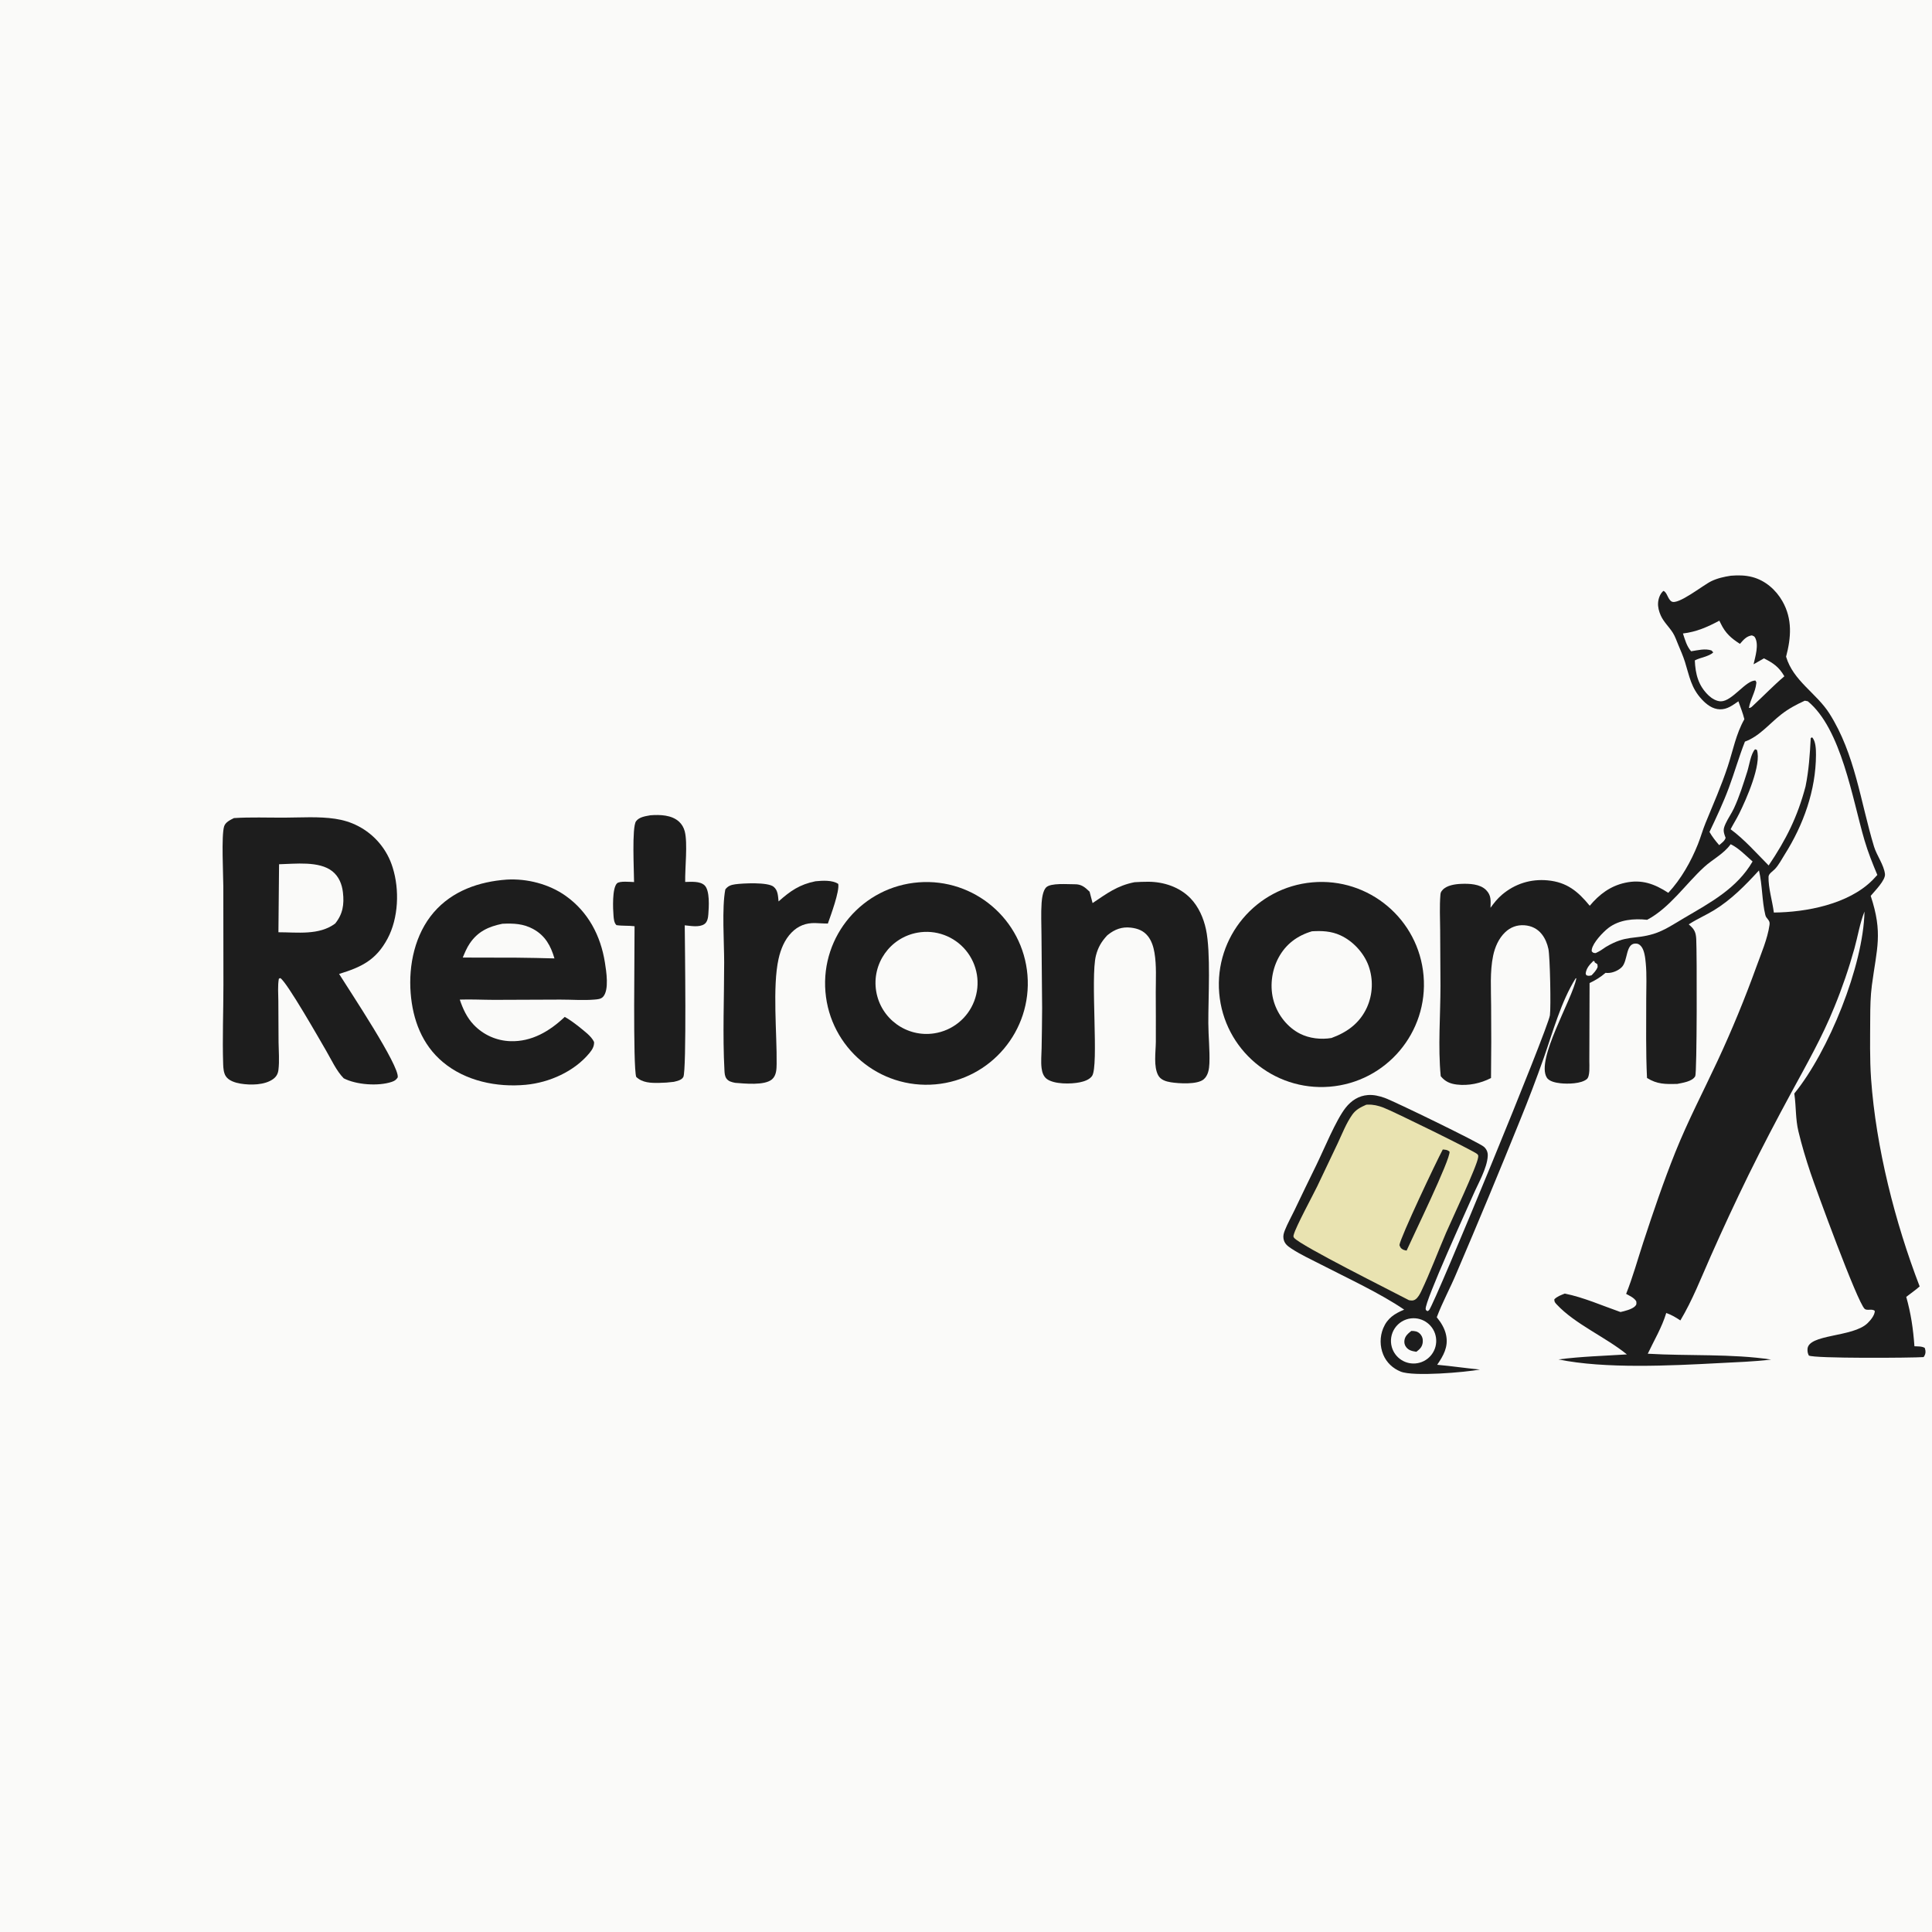 <svg xmlns="http://www.w3.org/2000/svg" style="display: block;" viewBox="0 0 2048 2048" width="1024" height="1024"><path transform="translate(0,0)" fill="rgb(250,250,249)" d="M 0 0 L 2048 0 L 2048 2048 L 0 2048 L 0 0 z"></path><path transform="translate(0,0)" fill="rgb(29,29,29)" d="M 1834.7 610.295 C 1842.44 609.676 1849.96 609.705 1857.54 611.706 C 1871.24 615.324 1882.53 625.17 1889.46 637.362 C 1900.18 656.2 1898.69 675.905 1893.32 696.102 C 1900.92 721.847 1925.56 734.744 1939.29 756.411 C 1966.55 799.426 1972.11 849.723 1986.52 897.349 C 1989.38 906.812 1997.06 916.829 1998.14 926.532 C 1998.86 933.022 1987.25 944.55 1983.02 949.646 C 1996.14 989.4 1989.47 1005.12 1984.27 1044.42 C 1982.75 1055.94 1982.55 1067.61 1982.51 1079.22 C 1982.44 1100.53 1981.92 1122.4 1983.42 1143.65 C 1988.57 1216.22 2008.83 1295.84 2034.92 1363.66 C 2030.49 1367.61 2025.37 1371.06 2020.7 1374.75 C 2025.73 1392.65 2028.04 1408.56 2029.38 1427.1 C 2033.03 1427.32 2037.11 1426.99 2040.31 1428.82 C 2040.52 1429.54 2040.85 1430.57 2040.99 1431.36 C 2041.46 1434.08 2040.73 1436.44 2039.1 1438.57 C 2027.58 1439.46 1922.58 1440.2 1917.43 1436.9 C 1916.28 1434.6 1915.94 1432.78 1916.02 1430.25 C 1916.52 1413.89 1964.08 1417.84 1979.66 1402.65 C 1982.84 1399.56 1987.3 1394.28 1987.37 1389.65 C 1984.54 1386.89 1979.21 1389.76 1976.61 1387.43 C 1968.79 1380.43 1924.77 1259.78 1919.28 1243.42 C 1914.41 1228.93 1909.92 1214.04 1906.37 1199.18 C 1903.26 1186.17 1904.02 1173.32 1902.18 1160.28 L 1902.02 1159.19 C 1938.33 1114.76 1975.26 1023.74 1976.44 966.264 C 1971.45 978.749 1969.37 992.504 1965.76 1005.45 C 1959.88 1026.58 1952.76 1047.34 1944.43 1067.62 C 1931.62 1099.33 1915.11 1128.21 1898.84 1158.2 C 1883.26 1186.94 1867.86 1216.34 1853.44 1245.66 C 1839.48 1274.22 1826.06 1303.05 1813.21 1332.13 C 1803.17 1354.79 1794 1378.42 1781.26 1399.72 C 1776.24 1396.38 1772 1393.83 1766.29 1391.81 C 1761.66 1407.16 1753.51 1420.61 1746.71 1435 C 1789 1437.55 1836.05 1434.86 1877.48 1441.2 C 1858.95 1443.44 1839.98 1444 1821.34 1445 C 1771.31 1447.66 1700.95 1451.19 1652.05 1441.04 C 1675.97 1437.96 1700.5 1437.23 1724.58 1435.73 C 1702.44 1417.64 1669.52 1403.57 1650.21 1382.8 C 1648.47 1380.92 1647.52 1379.97 1647.66 1377.31 C 1650.81 1374.15 1654.68 1372.9 1658.74 1371.25 C 1678.59 1375.21 1698.67 1384.15 1717.79 1390.81 C 1722.22 1389.8 1729.84 1387.97 1733.15 1384.73 C 1735.07 1382.86 1734.72 1381.87 1734.51 1379.44 C 1732.14 1375.56 1727.63 1373.74 1723.77 1371.56 C 1730.83 1353.84 1735.95 1335.22 1741.89 1317.08 C 1752.39 1285.06 1763.35 1252.75 1775.88 1221.47 C 1789.24 1188.15 1805.68 1156.78 1820.81 1124.31 C 1835.83 1092.08 1849.73 1058.31 1861.82 1024.85 C 1866.78 1011.12 1873.79 994.903 1875.75 980.468 C 1876.11 977.842 1875.68 976.57 1874.03 974.513 C 1872.59 972.717 1871.86 972.081 1871.28 969.736 C 1867.76 955.352 1868.24 938.238 1864.58 922.684 C 1850.17 938.405 1835.31 953.644 1816.98 964.849 C 1808.6 969.969 1799.59 973.866 1791.3 979.133 L 1790.14 979.879 C 1792.48 981.947 1794.82 983.972 1796.22 986.818 C 1797.58 989.592 1797.9 992.409 1798.08 995.456 C 1798.87 1009.1 1798.93 1137.22 1797.03 1140.79 C 1794 1146.48 1783.53 1147.83 1777.87 1149.01 C 1765.54 1149.27 1756.71 1149.49 1745.9 1142.68 C 1744.55 1114.94 1745.1 1086.97 1745.07 1059.2 C 1745.06 1046.58 1745.77 1033.56 1744.57 1021.01 C 1744.05 1015.58 1743.22 1007.15 1739.55 1002.98 C 1737.76 1000.94 1736.12 1000.11 1733.37 1000.21 C 1723.17 1000.58 1725.7 1018.46 1719.21 1025.15 C 1715.58 1028.89 1709.08 1031.58 1703.87 1031.38 C 1703.23 1031.35 1702.58 1031.29 1701.93 1031.25 C 1696.66 1035.84 1691.27 1039.09 1685.01 1042.08 L 1684.76 1124.87 C 1684.72 1129.31 1685.69 1140.85 1682.12 1143.87 C 1676.13 1148.93 1661.72 1149.16 1654.12 1148.3 C 1649.6 1147.79 1642.34 1146.57 1639.69 1142.31 C 1627.81 1123.19 1666.71 1059.68 1671.01 1036.98 L 1670.24 1037.11 C 1654.75 1061.84 1646.23 1093.55 1636.59 1121.04 C 1628.67 1143.49 1620.21 1165.74 1611.21 1187.78 C 1589.35 1241.91 1566.93 1295.8 1543.96 1349.47 C 1537.39 1365.25 1529.03 1380.35 1523.03 1396.35 C 1527.72 1402.06 1531.66 1408.49 1533.04 1415.83 C 1535.33 1427.98 1530.03 1437.11 1523.48 1446.73 C 1538.63 1448.06 1553.67 1450.36 1568.82 1451.78 C 1553.02 1454.69 1498.4 1459.41 1484.84 1453.97 C 1476.48 1450.61 1469.81 1444.38 1466.32 1436.03 C 1462.61 1427.06 1462.59 1416.97 1466.26 1407.98 C 1470.78 1397.23 1478.27 1392.55 1488.49 1388.27 C 1463.17 1370.94 1427.83 1354.64 1400.09 1340.34 C 1389.69 1334.98 1378.66 1329.96 1368.89 1323.52 C 1364.64 1320.72 1361.44 1318.22 1360.55 1312.95 C 1360.03 1309.81 1360.87 1307.03 1362.02 1304.13 C 1364.84 1296.97 1368.82 1290.01 1372.14 1283.05 C 1379.78 1267 1387.52 1251 1395.35 1235.05 C 1403.49 1218.42 1416.12 1187.31 1426.46 1174.21 C 1432.43 1166.65 1440.32 1161.5 1450.08 1160.79 C 1456.21 1160.34 1462.04 1161.79 1467.79 1163.79 C 1477.19 1167.07 1568.18 1211.24 1573.02 1215.64 C 1576.01 1218.37 1577.32 1221.55 1577.07 1225.6 C 1576.3 1238.44 1566.9 1254.54 1561.79 1266.27 C 1555.51 1280.68 1510.25 1379.52 1511.27 1387.62 C 1511.47 1389.16 1512.09 1389.12 1513.25 1389.9 C 1513.83 1389.48 1514.55 1389.22 1514.98 1388.66 C 1521.92 1379.49 1640.91 1090.74 1642.98 1076.21 C 1644.14 1068.11 1643.13 1014.05 1641.36 1005.87 C 1640.15 1000.23 1637.9 994.677 1634.27 990.151 C 1629.66 984.393 1623.29 981.344 1615.97 980.822 C 1608.16 980.264 1601.16 982.829 1595.51 988.245 C 1588.67 994.794 1584.69 1003.94 1582.78 1013.09 C 1579.23 1030.02 1580.6 1049.02 1580.65 1066.26 C 1580.88 1091.76 1580.84 1117.26 1580.53 1142.76 C 1569.52 1148.43 1556.67 1151.16 1544.27 1149.67 C 1537.07 1148.8 1531.84 1146.46 1527.24 1140.81 C 1524.19 1109.54 1526.97 1076.65 1526.96 1045.19 L 1526.63 985.711 C 1526.52 973.371 1525.9 960.741 1526.9 948.436 C 1527.09 946.106 1527.56 945.253 1529.13 943.466 C 1533.6 938.39 1542.55 937.194 1548.87 936.936 C 1557.47 936.585 1568.85 936.975 1575.28 943.435 C 1581 949.176 1580.17 954.837 1580 962.295 C 1583.64 957.246 1587.32 952.558 1592.09 948.509 C 1605.84 936.826 1622.58 931.544 1640.54 933.217 C 1661 935.124 1672.69 944.895 1685.19 960.155 C 1695.25 948.106 1706.93 939.259 1722.53 935.815 C 1740.28 931.897 1753.69 936.872 1768.48 946.419 C 1781.99 931.902 1792.5 913.321 1799.86 894.913 C 1802.82 887.513 1804.92 879.791 1807.95 872.415 C 1816.15 852.412 1824.68 833.068 1831.48 812.484 C 1837.09 795.511 1840.2 778.069 1849.1 762.395 C 1847.53 755.973 1844.98 749.649 1842.78 743.412 C 1836.59 747.588 1831.01 752.101 1823.16 751.91 C 1815.4 751.721 1809.05 746.825 1803.97 741.361 C 1792.52 729.043 1790.9 716.867 1786.13 701.658 C 1784.16 695.383 1781.4 689.219 1778.88 683.146 C 1777.19 679.088 1775.66 674.582 1773.33 670.869 C 1769.31 664.461 1763.55 659.389 1760.43 652.356 C 1758.6 648.243 1757.32 643.529 1757.63 638.996 C 1757.94 634.454 1759.75 629.388 1763.26 626.372 C 1767.18 627.591 1767.8 635.097 1771.91 637.588 C 1778.74 641.719 1805.21 620.356 1813.94 616.145 C 1820.72 612.874 1827.34 611.459 1834.7 610.295 z"></path><path transform="translate(0,0)" fill="rgb(233,227,177)" d="M 1448.33 1171.03 C 1448.82 1171 1449.31 1170.97 1449.79 1170.96 C 1455.87 1170.76 1460.86 1172 1466.49 1174.11 C 1476.42 1177.82 1563.12 1220.4 1565.91 1223.33 C 1567.17 1224.65 1567.08 1224.99 1566.91 1226.75 C 1566.07 1235.52 1538.25 1294.37 1533 1306.58 C 1524.14 1327.17 1516.2 1348.58 1506.59 1368.79 C 1505.23 1371.65 1503.11 1375.62 1500.39 1377.42 C 1497.96 1379.02 1496.3 1378.67 1493.57 1378.26 C 1475.57 1368.75 1378.73 1320.48 1371.86 1312.23 C 1370.85 1311.01 1371.02 1310.23 1371.44 1308.72 C 1373.93 1299.77 1391.43 1267.62 1396.32 1257.55 L 1418.18 1211.6 C 1422.85 1201.63 1427.1 1190.58 1433.49 1181.56 C 1437.34 1176.12 1442.47 1173.66 1448.33 1171.03 z"></path><path transform="translate(0,0)" fill="rgb(29,29,29)" d="M 1529.42 1218.5 C 1532.66 1218.87 1533.98 1218.67 1536.57 1220.74 C 1537.85 1228.51 1497.07 1312.02 1491.05 1325.69 C 1490.04 1325.48 1488.47 1325.18 1487.57 1324.76 C 1484.89 1323.51 1484.47 1322.38 1483.45 1319.85 C 1484.61 1311.33 1522.64 1231.06 1529.42 1218.5 z"></path><path transform="translate(0,0)" fill="rgb(250,250,249)" d="M 1913.16 742.766 L 1916.32 743.357 C 1951.96 772.668 1963.54 846.758 1976.42 890.623 C 1980.13 903.264 1984.98 915.358 1990.06 927.49 C 1988.37 929.389 1986.63 931.244 1984.84 933.053 C 1959.44 958.476 1914.8 967.039 1880.35 967.328 C 1878.87 955.345 1874.39 941.239 1874.72 929.418 C 1874.81 926.193 1879.16 923.618 1881.44 921.265 C 1885.44 917.141 1888.66 910.857 1891.75 905.97 C 1911.71 874.437 1924.91 837.733 1925.01 800.084 C 1925.03 794.68 1924.84 785.517 1920.89 781.589 L 1919.44 782.411 C 1918.53 799.859 1917.45 816.467 1913.95 833.664 C 1905.43 865.898 1893.38 889.961 1874.84 917.422 C 1862.08 904.55 1849.1 889.75 1834.51 879.036 C 1837.44 873.408 1840.83 868.055 1843.66 862.351 C 1851.05 847.462 1867.56 810.423 1862.37 794.893 L 1860.44 794.265 C 1855.96 798.813 1854.21 811.529 1852.2 817.809 C 1847.99 830.975 1843.86 844.432 1837.99 856.963 C 1835.43 862.424 1831.85 867.366 1829.34 872.82 C 1826.7 878.56 1826.5 880.741 1828.72 886.768 C 1828.88 887.202 1829.05 887.633 1829.22 888.065 C 1828.44 891.359 1824.89 893.715 1822.41 895.887 C 1818.48 891.361 1815.1 887.094 1812.12 881.881 C 1819.43 866.439 1826.74 851.003 1832.69 834.972 C 1838.69 818.81 1843.4 802.179 1849.7 786.133 C 1864.78 780.741 1875.62 767.166 1888.02 757.452 C 1895.95 751.243 1904.01 746.96 1913.16 742.766 z"></path><path transform="translate(0,0)" fill="rgb(250,250,249)" d="M 1822.57 657.936 C 1823.07 658.959 1823.6 659.974 1824.09 661.001 C 1829 671.22 1835.09 676.575 1844.41 682.522 C 1848.09 678.293 1851.26 674.333 1857.07 673.533 C 1858.57 674.202 1859.52 674.259 1860.39 675.773 C 1864.73 683.39 1860.61 696.29 1858.85 704.178 L 1869.87 697.88 C 1879.91 702.974 1885.75 707.011 1891.5 716.897 C 1880.07 726.574 1869.9 737.265 1858.92 747.385 C 1857.29 748.887 1856.2 750.518 1853.94 750.445 C 1855.36 741.387 1860.72 733.949 1861.7 724.604 C 1861.75 724.154 1861.78 723.703 1861.83 723.252 L 1860.89 721.445 C 1850.73 720.818 1836.31 743.47 1824.14 743.428 C 1819.44 743.412 1814.47 740.333 1811.19 737.206 C 1800.23 726.782 1797.21 714.528 1796.57 700.072 C 1802.25 696.982 1811.66 695.928 1816.13 691.596 L 1814.34 689.551 C 1807.63 687.148 1799.52 689.341 1792.66 690.383 C 1788.04 685.198 1786.11 678.004 1783.99 671.509 C 1798.22 669.85 1810.04 664.636 1822.57 657.936 z"></path><path transform="translate(0,0)" fill="rgb(250,250,249)" d="M 1834.55 894.911 C 1843.03 898.917 1850.76 907.074 1857.81 913.224 C 1841.14 941.861 1813.02 956.796 1785.58 972.929 C 1775.16 979.054 1764.34 986.463 1752.71 989.995 C 1732.36 996.171 1724.37 990.812 1702.49 1003.66 C 1698.89 1006.21 1695.55 1008.48 1691.5 1010.3 C 1689.08 1010.13 1689.05 1010.28 1687.37 1008.57 C 1687.25 1007.62 1687.18 1007.52 1687.37 1006.43 C 1688.68 999.189 1699.22 988.079 1705 983.657 C 1716.56 974.813 1732.1 973.502 1746.05 975.039 C 1770.14 962.182 1786.64 937.281 1806.49 919.075 C 1815.57 910.751 1827.39 905.073 1834.55 894.911 z"></path><path transform="translate(0,0)" fill="rgb(250,250,249)" d="M 1495.67 1397.55 C 1508.59 1396.04 1520.36 1405.09 1522.21 1417.96 C 1524.07 1430.83 1515.34 1442.84 1502.52 1445.04 C 1490.41 1447.12 1478.69 1439.72 1475.36 1427.9 C 1473.46 1421.13 1474.61 1413.88 1478.52 1408.04 C 1482.43 1402.2 1488.7 1398.37 1495.67 1397.55 z"></path><path transform="translate(0,0)" fill="rgb(29,29,29)" d="M 1496.05 1410.84 C 1499.63 1410.85 1502.56 1411.16 1505.19 1413.84 C 1507.53 1416.22 1508.5 1419.29 1508.2 1422.59 C 1507.74 1427.66 1505.22 1430.02 1501.42 1432.95 C 1497.03 1432.24 1493.38 1431.65 1490.53 1427.92 C 1488.92 1425.79 1488.36 1423.25 1488.79 1420.63 C 1489.56 1416 1492.59 1413.63 1496.05 1410.84 z"></path><path transform="translate(0,0)" fill="rgb(250,250,249)" d="M 1689.08 1018.57 L 1690.26 1019.07 L 1690.47 1020.22 C 1692.39 1021.44 1691.43 1020.78 1693.33 1022.2 L 1693.57 1025.01 C 1692.22 1028.71 1689.75 1031.05 1687.1 1033.89 C 1684.45 1034.46 1683.99 1034.73 1681.52 1033.74 L 1680.89 1031.91 C 1681.59 1026.16 1685.13 1022.48 1689.08 1018.57 z"></path><path transform="translate(0,0)" fill="rgb(29,29,29)" d="M 247.998 867.207 C 265.528 866.07 283.555 866.796 301.137 866.735 C 318.861 866.674 337.735 865.334 355.263 867.936 C 363.738 869.195 371.836 871.626 379.456 875.573 C 397.176 884.698 410.451 900.602 416.263 919.667 C 423.606 942.999 422.479 973.13 410.851 994.915 C 398.68 1017.72 383.244 1025.14 359.464 1032.41 C 370.704 1050.46 423.823 1130.11 421.6 1142.1 C 419.835 1144.79 418.248 1145.83 415.263 1146.83 C 401.002 1151.64 377.62 1149.93 364.376 1143.06 C 356.617 1135.21 351.314 1123.36 345.729 1113.82 C 339.045 1102.4 304.077 1040.77 297.11 1036.8 L 295.587 1037.49 C 294.282 1045.04 294.995 1053.27 295.057 1060.93 L 295.285 1104.87 C 295.407 1114.43 296.301 1124.58 295.162 1134.06 C 294.649 1138.33 292.925 1141.4 289.424 1143.92 C 280.527 1150.32 265.524 1150.44 255.007 1148.69 C 249.527 1147.78 242.38 1145.68 239.239 1140.64 C 237.067 1137.16 236.701 1132.16 236.571 1128.17 C 235.659 1100.2 236.844 1071.77 236.835 1043.74 L 236.727 939.544 C 236.67 926.911 234.551 885.634 237.582 875.978 C 238.995 871.474 244.153 869.141 247.998 867.207 z"></path><path transform="translate(0,0)" fill="rgb(250,250,249)" d="M 295.818 916.145 C 312.731 915.763 338.444 912.412 352.427 923.686 C 359.315 929.239 362.549 937.403 363.526 946.017 C 364.969 958.737 363.464 968.867 355.29 978.993 C 338.252 991.69 315.259 988.21 295.141 988.233 L 295.818 916.145 z"></path><path transform="translate(0,0)" fill="rgb(29,29,29)" d="M 1391.05 935.336 C 1451.02 929.971 1503.92 974.371 1509.04 1034.36 C 1514.16 1094.35 1469.55 1147.08 1409.54 1151.95 C 1349.87 1156.8 1297.52 1112.49 1292.43 1052.85 C 1287.34 993.206 1331.43 940.671 1391.05 935.336 z"></path><path transform="translate(0,0)" fill="rgb(250,250,249)" d="M 1390.73 987.205 C 1401.24 986.573 1411.06 986.989 1420.82 991.445 C 1434.16 997.54 1445.69 1009.98 1450.72 1023.73 C 1455.88 1038.14 1455.27 1053.98 1449.01 1067.94 C 1441.41 1084.53 1428.18 1094.19 1411.4 1100.32 C 1400.36 1102.18 1387.99 1100.8 1378.01 1095.73 C 1364.74 1088.98 1354.61 1075.99 1350.34 1061.82 C 1345.78 1046.71 1347.79 1029.2 1355.22 1015.32 C 1362.96 1000.86 1375.12 991.802 1390.73 987.205 z"></path><path transform="translate(0,0)" fill="rgb(29,29,29)" d="M 973.851 935.312 C 1032.77 930.793 1084.28 974.701 1089.15 1033.59 C 1094.01 1092.48 1050.41 1144.25 991.547 1149.47 C 932.193 1154.72 879.897 1110.67 874.99 1051.29 C 870.083 991.905 914.439 939.87 973.851 935.312 z"></path><path transform="translate(0,0)" fill="rgb(250,250,249)" d="M 972.712 988.637 C 991.894 985.232 1011.42 992.402 1023.85 1007.41 C 1036.27 1022.42 1039.66 1042.94 1032.73 1061.15 C 1025.81 1079.36 1009.62 1092.44 990.366 1095.39 C 961.076 1099.88 933.625 1079.97 928.79 1050.74 C 923.955 1021.5 943.536 993.817 972.712 988.637 z"></path><path transform="translate(0,0)" fill="rgb(29,29,29)" d="M 537.228 932.411 C 558.734 931.159 582.08 937.144 599.683 949.671 C 623.547 966.653 636.744 991.855 641.249 1020.42 C 642.661 1029.38 645.924 1049.42 639.269 1056.65 C 636.977 1059.15 633.259 1059.34 630.106 1059.6 C 618.313 1060.6 605.868 1059.59 594.011 1059.62 L 523.677 1059.89 C 511.578 1059.86 499.469 1059.2 487.376 1059.61 C 490.745 1069.54 494.905 1078.72 502.247 1086.39 C 512.41 1097.01 526.325 1103.22 541.012 1103.7 C 563.718 1104.44 582.718 1093.06 598.676 1077.94 C 604.024 1080.95 608.699 1084.44 613.526 1088.21 C 618.895 1092.7 626.722 1098.09 629.724 1104.51 C 629.98 1109.15 627.767 1112.73 624.896 1116.22 C 608.754 1135.86 582.289 1147.57 557.347 1149.92 C 526.747 1152.81 493.571 1146.01 469.56 1125.94 C 447.389 1107.41 437.525 1080.93 435.316 1052.7 C 432.981 1022.86 439.866 990.264 459.798 967.135 C 479.486 944.289 507.901 934.508 537.228 932.411 z"></path><path transform="translate(0,0)" fill="rgb(250,250,249)" d="M 532.506 979.224 C 544.365 978.695 554.809 979.022 565.537 984.995 C 578.076 991.977 583.877 1002.71 587.739 1015.96 C 574.52 1015.58 561.299 1015.32 548.075 1015.18 L 490.545 1015.05 C 492.713 1009.87 494.814 1004.71 497.987 1000.04 C 506.633 987.328 517.945 982.205 532.506 979.224 z"></path><path transform="translate(0,0)" fill="rgb(29,29,29)" d="M 1202.62 935.191 C 1207.49 934.863 1212.36 934.698 1217.23 934.697 C 1233.63 934.736 1250.47 940.292 1262.03 952.291 C 1270.56 961.154 1275.85 973.235 1278.39 985.178 C 1283.61 1009.75 1280.77 1057.42 1280.87 1084.46 C 1280.93 1098.63 1282.56 1113.18 1282.01 1127.28 C 1281.77 1133.22 1280.75 1140.12 1275.89 1144.18 C 1269.09 1149.86 1249.58 1148.6 1241.11 1147.25 C 1236.06 1146.44 1230.45 1144.78 1227.8 1140 C 1222.63 1130.65 1225.15 1114.96 1225.24 1104.49 C 1225.4 1086.86 1225.14 1069.21 1225.16 1051.58 C 1225.17 1037.96 1226.06 1023.57 1223.82 1010.09 C 1222.78 1003.85 1220.84 997.462 1216.88 992.423 C 1212.21 986.501 1206.05 984.204 1198.73 983.338 C 1189.48 982.246 1181.71 985.082 1174.56 990.843 L 1173.64 991.603 C 1167.59 998.074 1163.94 1004.3 1161.73 1012.94 C 1155.71 1036.6 1165.04 1130.17 1157.6 1140.62 C 1154.8 1144.56 1149.14 1146.38 1144.63 1147.3 C 1135.12 1149.24 1117.82 1149.5 1109.7 1143.74 C 1106.11 1141.2 1104.66 1136.51 1104.13 1132.32 C 1103.27 1125.45 1104.03 1118.08 1104.15 1111.16 C 1104.43 1096.96 1104.62 1082.77 1104.7 1068.57 L 1104.01 990.894 C 1103.97 979.739 1103.37 968.281 1104.14 957.162 C 1104.46 952.522 1105.5 944.196 1108.91 940.712 C 1113.82 935.698 1131.98 937.457 1139.06 937.347 C 1146.36 937.233 1149.92 940.363 1155.01 945.218 L 1158.18 957.292 C 1173.54 947.035 1184.12 938.838 1202.62 935.191 z"></path><path transform="translate(0,0)" fill="rgb(29,29,29)" d="M 689.568 864.212 C 699.708 863.485 711.89 863.785 719.824 871.015 C 722.815 873.74 724.863 877.393 725.871 881.297 C 729.113 893.856 726.028 920.159 726.329 934.905 C 732.588 934.814 741.772 933.855 746.726 938.348 C 752.728 943.793 751.411 961.845 750.862 969.207 C 750.598 972.744 749.918 977.306 746.775 979.508 C 741.278 983.356 732.097 981.437 725.853 980.871 C 726.005 1001 727.931 1134.95 724.366 1141.62 C 722.518 1145.08 717.725 1145.89 714.285 1146.79 C 709.07 1147.48 703.819 1147.85 698.559 1147.91 C 689.975 1148.05 680.904 1147.84 674.411 1141.56 C 670.82 1130.73 672.818 1004.27 672.65 981.836 C 666.262 981.028 659.869 981.644 653.489 980.68 C 650.931 978.359 650.625 973.981 650.354 970.73 C 649.764 963.671 648.774 941.642 654.012 936.419 C 656.807 933.632 668.279 934.944 672.131 935.022 C 672.12 923.767 669.649 876.804 674.237 870.556 C 677.629 865.937 684.357 865.183 689.568 864.212 z"></path><path transform="translate(0,0)" fill="rgb(29,29,29)" d="M 864.378 934.189 C 871.64 933.459 882.324 932.741 888.571 936.972 C 890.079 944.87 880.584 970.475 877.569 978.986 C 873.076 979.067 868.584 978.579 864.09 978.482 C 854.218 978.269 845.992 981.462 839.035 988.584 C 831.659 996.135 827.57 1006.3 825.298 1016.47 C 818.668 1046.11 823.678 1096.23 823.267 1127.68 C 823.193 1133.4 823.038 1140.08 818.366 1144.13 C 810.488 1150.96 789.119 1148.58 779.413 1147.87 C 775.752 1147.14 772.133 1146.38 769.911 1143.08 C 768.234 1140.59 768.099 1137.47 767.941 1134.57 C 765.934 1097.79 767.65 1057.04 767.648 1019.94 C 767.647 999.341 765.103 961.942 768.878 942.821 C 771.675 939.1 774.94 937.987 779.439 937.374 C 787.461 936.282 813.806 934.889 820.072 939.999 C 824.834 943.883 824.654 949.936 825.313 955.56 C 837.865 944.369 847.605 937.586 864.378 934.189 z"></path></svg>